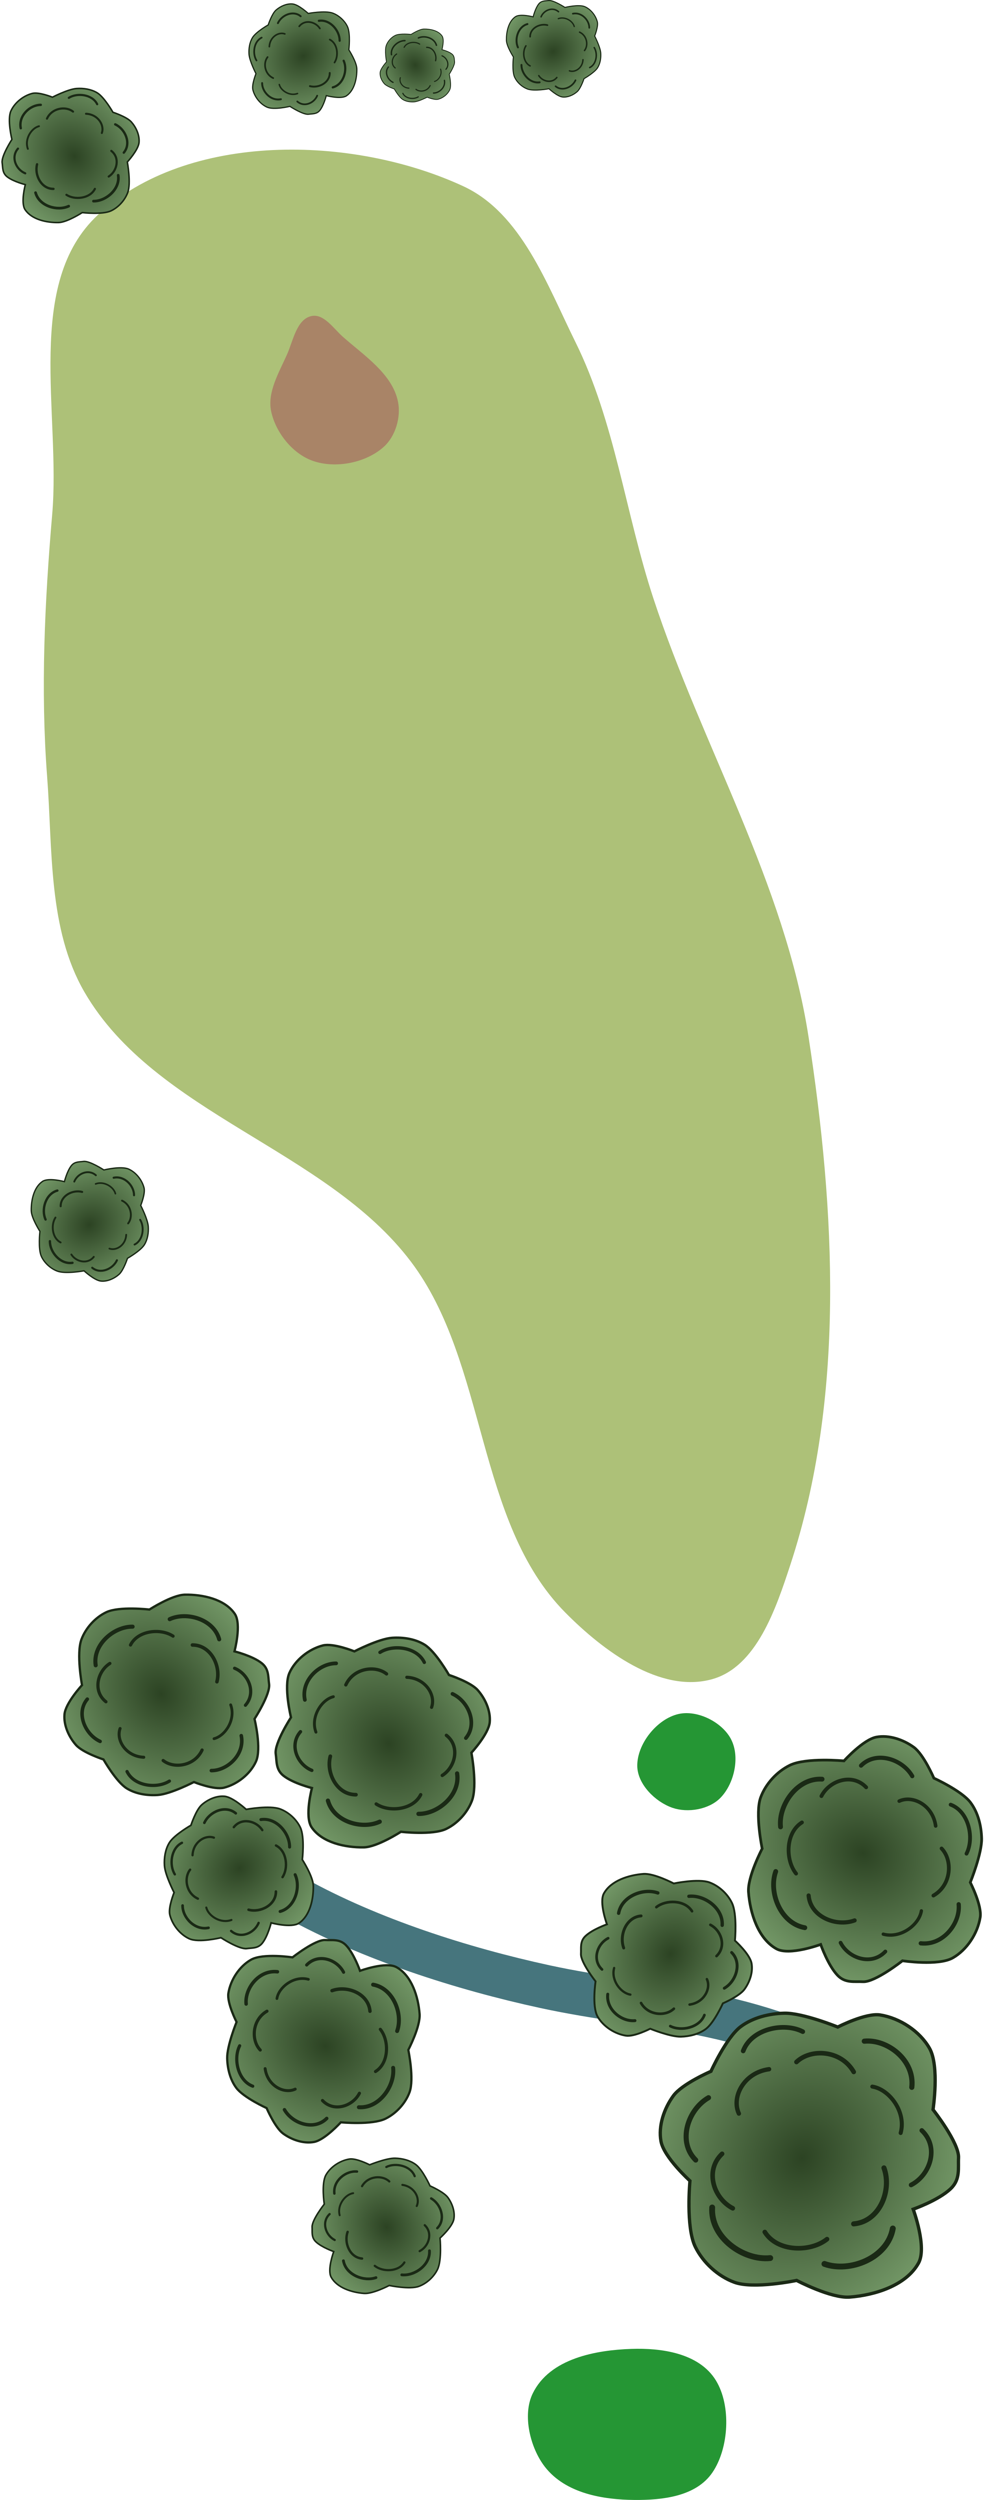 <?xml version="1.0" encoding="UTF-8" standalone="no"?>
<!-- Created with Inkscape (http://www.inkscape.org/) -->

<svg
   width="45.049mm"
   height="114.385mm"
   viewBox="17 6 45.049 114.385"
   version="1.1"
   id="svg5"
   xml:space="preserve"
   inkscape:version="1.2.1 (9c6d41e4, 2022-07-14)"
   sodipodi:docname="9.svg"
   xmlns:inkscape="http://www.inkscape.org/namespaces/inkscape"
   xmlns:sodipodi="http://sodipodi.sourceforge.net/DTD/sodipodi-0.dtd"
   xmlns:xlink="http://www.w3.org/1999/xlink"
   xmlns="http://www.w3.org/2000/svg"
   xmlns:svg="http://www.w3.org/2000/svg"><sodipodi:namedview
     id="namedview7"
     pagecolor="#ffffff"
     bordercolor="#666666"
     borderopacity="1.0"
     inkscape:showpageshadow="2"
     inkscape:pageopacity="0.0"
     inkscape:pagecheckerboard="0"
     inkscape:deskcolor="#d1d1d1"
     inkscape:document-units="mm"
     showgrid="false"
     inkscape:zoom="0.46117423"
     inkscape:cx="151.78645"
     inkscape:cy="343.68789"
     inkscape:window-width="1302"
     inkscape:window-height="567"
     inkscape:window-x="89"
     inkscape:window-y="25"
     inkscape:window-maximized="0"
     inkscape:current-layer="layer7" /><defs
     id="defs2"><linearGradient
       id="linearGradient3152"><stop
         style="stop-color:#9db17c;stop-opacity:1"
         offset="0"
         id="stop3154" /><stop
         id="stop3178"
         offset="1"
         style="stop-color:#7f9172;stop-opacity:1" /></linearGradient><linearGradient
       inkscape:collect="always"
       id="linearGradient19901"><stop
         style="stop-color:#2c4323;stop-opacity:1"
         offset="0"
         id="stop19897" /><stop
         style="stop-color:#95c087;stop-opacity:1"
         offset="1"
         id="stop19899" /></linearGradient><radialGradient
       inkscape:collect="always"
       xlink:href="#linearGradient19901"
       id="radialGradient2062"
       gradientUnits="userSpaceOnUse"
       gradientTransform="matrix(1.362,-0.781,0.917,1.6,-217.699,-99.391)"
       cx="42.292"
       cy="220.65"
       fx="42.292"
       fy="220.65"
       r="6.757" /><radialGradient
       inkscape:collect="always"
       xlink:href="#linearGradient19901"
       id="radialGradient13850"
       gradientUnits="userSpaceOnUse"
       gradientTransform="matrix(1.362,-0.781,0.917,1.6,-217.699,-99.391)"
       cx="42.292"
       cy="220.65"
       fx="42.292"
       fy="220.65"
       r="6.757" /><radialGradient
       inkscape:collect="always"
       xlink:href="#linearGradient19901"
       id="radialGradient16795"
       gradientUnits="userSpaceOnUse"
       gradientTransform="matrix(1.362,-0.781,0.917,1.6,-217.699,-99.391)"
       cx="42.292"
       cy="220.65"
       fx="42.292"
       fy="220.65"
       r="6.757" /><radialGradient
       inkscape:collect="always"
       xlink:href="#linearGradient19901"
       id="radialGradient17035"
       gradientUnits="userSpaceOnUse"
       gradientTransform="matrix(1.362,-0.781,0.917,1.6,-217.699,-99.391)"
       cx="42.292"
       cy="220.65"
       fx="42.292"
       fy="220.65"
       r="6.757" /><radialGradient
       inkscape:collect="always"
       xlink:href="#linearGradient19901"
       id="radialGradient17037"
       gradientUnits="userSpaceOnUse"
       gradientTransform="matrix(1.362,-0.781,0.917,1.6,-217.699,-99.391)"
       cx="42.292"
       cy="220.65"
       fx="42.292"
       fy="220.65"
       r="6.757" /><radialGradient
       inkscape:collect="always"
       xlink:href="#linearGradient19901"
       id="radialGradient17039"
       gradientUnits="userSpaceOnUse"
       gradientTransform="matrix(1.362,-0.781,0.917,1.6,-217.699,-99.391)"
       cx="42.292"
       cy="220.65"
       fx="42.292"
       fy="220.65"
       r="6.757" /><radialGradient
       inkscape:collect="always"
       xlink:href="#linearGradient19901"
       id="radialGradient21188"
       gradientUnits="userSpaceOnUse"
       gradientTransform="matrix(1.362,-0.781,0.917,1.6,-217.699,-99.391)"
       cx="42.292"
       cy="220.65"
       fx="42.292"
       fy="220.65"
       r="6.757" /><radialGradient
       inkscape:collect="always"
       xlink:href="#linearGradient19901"
       id="radialGradient21218"
       gradientUnits="userSpaceOnUse"
       gradientTransform="matrix(1.362,-0.781,0.917,1.6,-217.699,-99.391)"
       cx="42.292"
       cy="220.65"
       fx="42.292"
       fy="220.65"
       r="6.757" /><radialGradient
       inkscape:collect="always"
       xlink:href="#linearGradient19901"
       id="radialGradient21248"
       gradientUnits="userSpaceOnUse"
       gradientTransform="matrix(1.362,-0.781,0.917,1.6,-217.699,-99.391)"
       cx="42.292"
       cy="220.65"
       fx="42.292"
       fy="220.65"
       r="6.757" /><radialGradient
       inkscape:collect="always"
       xlink:href="#linearGradient19901"
       id="radialGradient21278"
       gradientUnits="userSpaceOnUse"
       gradientTransform="matrix(1.362,-0.781,0.917,1.6,-217.699,-99.391)"
       cx="42.292"
       cy="220.65"
       fx="42.292"
       fy="220.65"
       r="6.757" /><radialGradient
       inkscape:collect="always"
       xlink:href="#linearGradient19901"
       id="radialGradient21308"
       gradientUnits="userSpaceOnUse"
       gradientTransform="matrix(1.362,-0.781,0.917,1.6,-217.699,-99.391)"
       cx="42.292"
       cy="220.65"
       fx="42.292"
       fy="220.65"
       r="6.757" /><radialGradient
       inkscape:collect="always"
       xlink:href="#linearGradient19901"
       id="radialGradient21338"
       gradientUnits="userSpaceOnUse"
       gradientTransform="matrix(1.362,-0.781,0.917,1.6,-217.699,-99.391)"
       cx="42.292"
       cy="220.65"
       fx="42.292"
       fy="220.65"
       r="6.757" /><radialGradient
       inkscape:collect="always"
       xlink:href="#linearGradient19901"
       id="radialGradient21368"
       gradientUnits="userSpaceOnUse"
       gradientTransform="matrix(1.362,-0.781,0.917,1.6,-217.699,-99.391)"
       cx="42.292"
       cy="220.65"
       fx="42.292"
       fy="220.65"
       r="6.757" /></defs><g
     id="layer5"
     inkscape:label="Pond"
     style="display:inline"
     transform="translate(-123.269,349.354)"
     inkscape:groupmode="layer"
     sodipodi:insensitive="true"><path
       style="fill:none;stroke:#46757d;stroke-width:2;stroke-linecap:round;stroke-linejoin:miter;stroke-dasharray:none;stroke-opacity:1"
       d="m 153.779,-256.52 c 3.428,1.897 7.647,3.244 11.436,4.066 4.864,1.055 9.237,0.87 14.942,4.097"
       id="path1388"
       sodipodi:nodetypes="csc" /></g><g
     id="g9179"
     inkscape:label="Fairway"
     style="display:inline"
     transform="translate(-126.485,326.135)"
     inkscape:groupmode="layer"
     sodipodi:insensitive="true"><path
       style="fill:#adc178;fill-opacity:1;stroke:none;stroke-width:0.258px;stroke-linecap:butt;stroke-linejoin:miter;stroke-opacity:1"
       d="m 162.292,-262.414 c -3.895,-5.147 -11.694,-6.741 -14.937,-12.322 -1.678,-2.887 -1.458,-6.54 -1.713,-9.87 -0.304,-3.989 -0.109,-8.013 0.233,-11.998 0.395,-4.603 -1.291,-10.557 2.095,-13.701 4.099,-3.807 11.658,-3.66 16.733,-1.305 2.653,1.232 3.828,4.501 5.125,7.123 1.812,3.661 2.292,7.844 3.568,11.724 2.218,6.741 6.024,13.055 7.105,20.068 1.227,7.965 1.682,16.506 -0.834,24.162 -0.66,2.008 -1.546,4.663 -3.582,5.231 -2.372,0.661 -4.994,-1.304 -6.725,-3.055 -4.111,-4.159 -3.539,-11.394 -7.068,-16.057 z"
       id="path9177"
       sodipodi:nodetypes="aaaaaaaaaaaaa" /></g><g
     id="layer15"
     inkscape:label="Tees"
     style="display:inline"
     transform="translate(-101.861,212.972)"
     inkscape:groupmode="layer"
     sodipodi:insensitive="true"><path
       style="display:inline;fill:#259634;fill-opacity:1;stroke:none;stroke-width:0.187px;stroke-linecap:butt;stroke-linejoin:miter;stroke-opacity:1"
       d="m 151.642,-98.045 c -0.772,-1.269 -2.512,-1.499 -3.871,-1.453 -1.623,0.055 -3.742,0.431 -4.524,2.045 -0.482,0.994 -0.105,2.494 0.555,3.346 0.953,1.23 2.674,1.511 4.117,1.521 1.244,0.008 2.804,-0.144 3.562,-1.262 0.752,-1.11 0.861,-3.044 0.161,-4.196 z"
       id="path13177"
       sodipodi:nodetypes="aaaaaaa" /><path
       style="display:inline;fill:#259634;fill-opacity:1;stroke:none;stroke-width:0.137px;stroke-linecap:butt;stroke-linejoin:miter;stroke-opacity:1"
       d="m 152.34,-127.373 c -0.403,-0.799 -1.543,-1.373 -2.416,-1.174 -0.988,0.225 -1.903,1.37 -1.888,2.384 0.013,0.832 0.824,1.637 1.611,1.908 0.707,0.244 1.673,0.079 2.196,-0.455 0.632,-0.645 0.903,-1.856 0.496,-2.663 z"
       id="path16294"
       sodipodi:nodetypes="aaaaaa" /></g><g
     id="layer7"
     inkscape:label="Green"
     style="display:inline"
     transform="translate(-115.18,349.868)"
     inkscape:groupmode="layer"
     sodipodi:insensitive="true"><path
       style="fill:#a98467;fill-opacity:1;stroke:none;stroke-width:0.41px;stroke-linecap:butt;stroke-linejoin:miter;stroke-opacity:1"
       d="m 147.875,-328.46 c -0.429,-0.38 -0.874,-1.067 -1.434,-0.947 -0.681,0.145 -0.839,1.125 -1.122,1.761 -0.367,0.826 -0.916,1.732 -0.722,2.615 0.211,0.96 0.977,1.925 1.904,2.25 1.04,0.365 2.423,0.097 3.245,-0.638 0.539,-0.482 0.798,-1.359 0.655,-2.068 -0.257,-1.275 -1.553,-2.11 -2.526,-2.973 z"
       id="path503"
       sodipodi:nodetypes="aaaaaaaa" /></g><g
     inkscape:groupmode="layer"
     id="layer2"
     inkscape:label="tree"
     transform="translate(-27.044,27.569)"
     style="display:inline"
     sodipodi:insensitive="true"><g
       id="g2060"
       transform="matrix(0,-0.83,-0.83,0,266.663,98.281)"
       style="display:inline"><path
         style="fill:url(#radialGradient2062);fill-opacity:1;stroke:#1a2915;stroke-width:0.15;stroke-linecap:butt;stroke-linejoin:miter;stroke-miterlimit:4;stroke-dasharray:none;stroke-opacity:1"
         d="m 40.094,226.93 c 0.835,0.064 2.395,-0.755 2.395,-0.755 v 0 c 0,0 1.942,0.409 2.826,0.083 0.747,-0.276 1.417,-0.891 1.768,-1.606 0.441,-0.897 0.242,-2.988 0.242,-2.988 v 0 c 0,0 1.178,-1.062 1.313,-1.79 0.13,-0.701 -0.141,-1.488 -0.561,-2.064 -0.399,-0.547 -1.704,-1.107 -1.704,-1.107 v 0 c 0,0 -0.699,-1.54 -1.349,-2.025 -0.552,-0.412 -1.287,-0.593 -1.976,-0.609 -0.834,-0.019 -2.423,0.627 -2.423,0.627 v 0 c 0,0 -1.268,-0.653 -1.927,-0.547 -0.887,0.142 -1.789,0.73 -2.233,1.511 -0.458,0.806 -0.159,2.777 -0.159,2.777 v 0 c 0,0 -1.194,1.512 -1.156,2.184 0.026,0.46 -0.093,0.971 0.354,1.397 0.557,0.532 1.702,0.93 1.702,0.93 v 0 c 0,0 -0.639,1.726 -0.242,2.441 0.565,1.016 1.97,1.453 3.129,1.542 z"
         id="path2034"
         sodipodi:nodetypes="accaacaaaaaaacaaaccssccaaa" /><path
         style="fill:none;stroke:#1a2915;stroke-width:0.265px;stroke-linecap:round;stroke-linejoin:miter;stroke-opacity:1"
         d="m 38.129,223.822 c 0.239,1.35 1.959,2.013 3.1,1.605"
         id="path2036"
         sodipodi:nodetypes="cc" /><path
         style="fill:none;stroke:#1a2915;stroke-width:0.265px;stroke-linecap:round;stroke-linejoin:miter;stroke-opacity:1"
         d="m 46.317,222.87 c 0.087,1.369 -1.427,2.419 -2.632,2.292"
         id="path2038"
         sodipodi:nodetypes="cc" /><path
         style="fill:none;stroke:#1a2915;stroke-width:0.23px;stroke-linecap:round;stroke-linejoin:miter;stroke-opacity:1"
         d="m 47.064,220.722 c 0.842,-0.837 0.355,-2.289 -0.581,-2.825"
         id="path2040"
         sodipodi:nodetypes="cc" /><path
         style="fill:none;stroke:#1a2915;stroke-width:0.209;stroke-linecap:round;stroke-linejoin:miter;stroke-miterlimit:4;stroke-dasharray:none;stroke-opacity:1"
         d="m 36.816,219.381 c -0.806,0.762 -0.381,2.025 0.485,2.469"
         id="path2042"
         sodipodi:nodetypes="cc" /><path
         style="fill:none;stroke:#1a2915;stroke-width:0.21;stroke-linecap:round;stroke-linejoin:miter;stroke-miterlimit:4;stroke-dasharray:none;stroke-opacity:1"
         d="m 44.912,215.779 c -0.376,-1.003 -1.843,-1.314 -2.701,-0.874"
         id="path2044"
         sodipodi:nodetypes="cc" /><path
         style="fill:none;stroke:#1a2915;stroke-width:0.233;stroke-linecap:round;stroke-linejoin:miter;stroke-miterlimit:4;stroke-dasharray:none;stroke-opacity:1"
         d="m 37.269,217.428 c -0.142,-1.233 1.11,-2.194 2.153,-2.091"
         id="path2046"
         sodipodi:nodetypes="cc" /><path
         style="fill:none;stroke:#1a2915;stroke-width:0.21;stroke-linecap:round;stroke-linejoin:miter;stroke-miterlimit:4;stroke-dasharray:none;stroke-opacity:1"
         d="m 43.932,223.982 c -0.567,0.91 -2.066,0.925 -2.82,0.323"
         id="path2048"
         sodipodi:nodetypes="cc" /><path
         style="fill:none;stroke:#1a2915;stroke-width:0.23px;stroke-linecap:round;stroke-linejoin:miter;stroke-opacity:1"
         d="m 39.905,223.613 c -1.183,-0.099 -1.745,-1.523 -1.374,-2.536"
         id="path2050"
         sodipodi:nodetypes="cc" /><path
         style="fill:none;stroke:#1a2915;stroke-width:0.182px;stroke-linecap:round;stroke-linejoin:miter;stroke-opacity:1"
         d="m 37.774,219.497 c -0.264,-0.963 0.516,-1.981 1.285,-2.103"
         id="path2052"
         sodipodi:nodetypes="cc" /><path
         style="fill:none;stroke:#1a2915;stroke-width:0.209;stroke-linecap:round;stroke-linejoin:miter;stroke-miterlimit:4;stroke-dasharray:none;stroke-opacity:1"
         d="m 45.868,220.439 c 0.806,0.762 0.381,2.025 -0.485,2.469"
         id="path2054"
         sodipodi:nodetypes="cc" /><path
         style="fill:none;stroke:#1a2915;stroke-width:0.197px;stroke-linecap:round;stroke-linejoin:miter;stroke-opacity:1"
         d="m 43.738,216.606 c 1.152,0.155 1.717,1.271 1.369,2.011"
         id="path2056"
         sodipodi:nodetypes="cc" /><path
         style="fill:none;stroke:#1a2915;stroke-width:0.208px;stroke-linecap:round;stroke-linejoin:miter;stroke-opacity:1"
         d="m 39.901,216.73 c 0.576,-1.003 1.946,-1.073 2.596,-0.45"
         id="path2058"
         sodipodi:nodetypes="cc" /></g><g
       id="g13848"
       transform="matrix(0.73,-0.067,0.067,0.73,16.227,-100.016)"
       style="display:inline"><path
         style="fill:url(#radialGradient13850);fill-opacity:1;stroke:#1a2915;stroke-width:0.15;stroke-linecap:butt;stroke-linejoin:miter;stroke-miterlimit:4;stroke-dasharray:none;stroke-opacity:1"
         d="m 40.094,226.93 c 0.835,0.064 2.395,-0.755 2.395,-0.755 v 0 c 0,0 1.942,0.409 2.826,0.083 0.747,-0.276 1.417,-0.891 1.768,-1.606 0.441,-0.897 0.242,-2.988 0.242,-2.988 v 0 c 0,0 1.178,-1.062 1.313,-1.79 0.13,-0.701 -0.141,-1.488 -0.561,-2.064 -0.399,-0.547 -1.704,-1.107 -1.704,-1.107 v 0 c 0,0 -0.699,-1.54 -1.349,-2.025 -0.552,-0.412 -1.287,-0.593 -1.976,-0.609 -0.834,-0.019 -2.423,0.627 -2.423,0.627 v 0 c 0,0 -1.268,-0.653 -1.927,-0.547 -0.887,0.142 -1.789,0.73 -2.233,1.511 -0.458,0.806 -0.159,2.777 -0.159,2.777 v 0 c 0,0 -1.194,1.512 -1.156,2.184 0.026,0.46 -0.093,0.971 0.354,1.397 0.557,0.532 1.702,0.93 1.702,0.93 v 0 c 0,0 -0.639,1.726 -0.242,2.441 0.565,1.016 1.97,1.453 3.129,1.542 z"
         id="path13822"
         sodipodi:nodetypes="accaacaaaaaaacaaaccssccaaa" /><path
         style="fill:none;stroke:#1a2915;stroke-width:0.265px;stroke-linecap:round;stroke-linejoin:miter;stroke-opacity:1"
         d="m 38.129,223.822 c 0.239,1.35 1.959,2.013 3.1,1.605"
         id="path13824"
         sodipodi:nodetypes="cc" /><path
         style="fill:none;stroke:#1a2915;stroke-width:0.265px;stroke-linecap:round;stroke-linejoin:miter;stroke-opacity:1"
         d="m 46.317,222.87 c 0.087,1.369 -1.427,2.419 -2.632,2.292"
         id="path13826"
         sodipodi:nodetypes="cc" /><path
         style="fill:none;stroke:#1a2915;stroke-width:0.23px;stroke-linecap:round;stroke-linejoin:miter;stroke-opacity:1"
         d="m 47.064,220.722 c 0.842,-0.837 0.355,-2.289 -0.581,-2.825"
         id="path13828"
         sodipodi:nodetypes="cc" /><path
         style="fill:none;stroke:#1a2915;stroke-width:0.209;stroke-linecap:round;stroke-linejoin:miter;stroke-miterlimit:4;stroke-dasharray:none;stroke-opacity:1"
         d="m 36.816,219.381 c -0.806,0.762 -0.381,2.025 0.485,2.469"
         id="path13830"
         sodipodi:nodetypes="cc" /><path
         style="fill:none;stroke:#1a2915;stroke-width:0.21;stroke-linecap:round;stroke-linejoin:miter;stroke-miterlimit:4;stroke-dasharray:none;stroke-opacity:1"
         d="m 44.912,215.779 c -0.376,-1.003 -1.843,-1.314 -2.701,-0.874"
         id="path13832"
         sodipodi:nodetypes="cc" /><path
         style="fill:none;stroke:#1a2915;stroke-width:0.233;stroke-linecap:round;stroke-linejoin:miter;stroke-miterlimit:4;stroke-dasharray:none;stroke-opacity:1"
         d="m 37.269,217.428 c -0.142,-1.233 1.11,-2.194 2.153,-2.091"
         id="path13834"
         sodipodi:nodetypes="cc" /><path
         style="fill:none;stroke:#1a2915;stroke-width:0.21;stroke-linecap:round;stroke-linejoin:miter;stroke-miterlimit:4;stroke-dasharray:none;stroke-opacity:1"
         d="m 43.932,223.982 c -0.567,0.91 -2.066,0.925 -2.82,0.323"
         id="path13836"
         sodipodi:nodetypes="cc" /><path
         style="fill:none;stroke:#1a2915;stroke-width:0.23px;stroke-linecap:round;stroke-linejoin:miter;stroke-opacity:1"
         d="m 39.905,223.613 c -1.183,-0.099 -1.745,-1.523 -1.374,-2.536"
         id="path13838"
         sodipodi:nodetypes="cc" /><path
         style="fill:none;stroke:#1a2915;stroke-width:0.182px;stroke-linecap:round;stroke-linejoin:miter;stroke-opacity:1"
         d="m 37.774,219.497 c -0.264,-0.963 0.516,-1.981 1.285,-2.103"
         id="path13840"
         sodipodi:nodetypes="cc" /><path
         style="fill:none;stroke:#1a2915;stroke-width:0.209;stroke-linecap:round;stroke-linejoin:miter;stroke-miterlimit:4;stroke-dasharray:none;stroke-opacity:1"
         d="m 45.868,220.439 c 0.806,0.762 0.381,2.025 -0.485,2.469"
         id="path13842"
         sodipodi:nodetypes="cc" /><path
         style="fill:none;stroke:#1a2915;stroke-width:0.197px;stroke-linecap:round;stroke-linejoin:miter;stroke-opacity:1"
         d="m 43.738,216.606 c 1.152,0.155 1.717,1.271 1.369,2.011"
         id="path13844"
         sodipodi:nodetypes="cc" /><path
         style="fill:none;stroke:#1a2915;stroke-width:0.208px;stroke-linecap:round;stroke-linejoin:miter;stroke-opacity:1"
         d="m 39.901,216.73 c 0.576,-1.003 1.946,-1.073 2.596,-0.45"
         id="path13846"
         sodipodi:nodetypes="cc" /></g><g
       id="g16609"
       transform="matrix(-1.01,0,0,1.01,123.429,-145.664)"
       style="display:inline"><path
         style="fill:url(#radialGradient16795);fill-opacity:1;stroke:#1a2915;stroke-width:0.15;stroke-linecap:butt;stroke-linejoin:miter;stroke-miterlimit:4;stroke-dasharray:none;stroke-opacity:1"
         d="m 40.094,226.93 c 0.835,0.064 2.395,-0.755 2.395,-0.755 v 0 c 0,0 1.942,0.409 2.826,0.083 0.747,-0.276 1.417,-0.891 1.768,-1.606 0.441,-0.897 0.242,-2.988 0.242,-2.988 v 0 c 0,0 1.178,-1.062 1.313,-1.79 0.13,-0.701 -0.141,-1.488 -0.561,-2.064 -0.399,-0.547 -1.704,-1.107 -1.704,-1.107 v 0 c 0,0 -0.699,-1.54 -1.349,-2.025 -0.552,-0.412 -1.287,-0.593 -1.976,-0.609 -0.834,-0.019 -2.423,0.627 -2.423,0.627 v 0 c 0,0 -1.268,-0.653 -1.927,-0.547 -0.887,0.142 -1.789,0.73 -2.233,1.511 -0.458,0.806 -0.159,2.777 -0.159,2.777 v 0 c 0,0 -1.194,1.512 -1.156,2.184 0.026,0.46 -0.093,0.971 0.354,1.397 0.557,0.532 1.702,0.93 1.702,0.93 v 0 c 0,0 -0.639,1.726 -0.242,2.441 0.565,1.016 1.97,1.453 3.129,1.542 z"
         id="path16583"
         sodipodi:nodetypes="accaacaaaaaaacaaaccssccaaa" /><path
         style="fill:none;stroke:#1a2915;stroke-width:0.265px;stroke-linecap:round;stroke-linejoin:miter;stroke-opacity:1"
         d="m 38.129,223.822 c 0.239,1.35 1.959,2.013 3.1,1.605"
         id="path16585"
         sodipodi:nodetypes="cc" /><path
         style="fill:none;stroke:#1a2915;stroke-width:0.265px;stroke-linecap:round;stroke-linejoin:miter;stroke-opacity:1"
         d="m 46.317,222.87 c 0.087,1.369 -1.427,2.419 -2.632,2.292"
         id="path16587"
         sodipodi:nodetypes="cc" /><path
         style="fill:none;stroke:#1a2915;stroke-width:0.23px;stroke-linecap:round;stroke-linejoin:miter;stroke-opacity:1"
         d="m 47.064,220.722 c 0.842,-0.837 0.355,-2.289 -0.581,-2.825"
         id="path16589"
         sodipodi:nodetypes="cc" /><path
         style="fill:none;stroke:#1a2915;stroke-width:0.209;stroke-linecap:round;stroke-linejoin:miter;stroke-miterlimit:4;stroke-dasharray:none;stroke-opacity:1"
         d="m 36.816,219.381 c -0.806,0.762 -0.381,2.025 0.485,2.469"
         id="path16591"
         sodipodi:nodetypes="cc" /><path
         style="fill:none;stroke:#1a2915;stroke-width:0.21;stroke-linecap:round;stroke-linejoin:miter;stroke-miterlimit:4;stroke-dasharray:none;stroke-opacity:1"
         d="m 44.912,215.779 c -0.376,-1.003 -1.843,-1.314 -2.701,-0.874"
         id="path16593"
         sodipodi:nodetypes="cc" /><path
         style="fill:none;stroke:#1a2915;stroke-width:0.233;stroke-linecap:round;stroke-linejoin:miter;stroke-miterlimit:4;stroke-dasharray:none;stroke-opacity:1"
         d="m 37.269,217.428 c -0.142,-1.233 1.11,-2.194 2.153,-2.091"
         id="path16595"
         sodipodi:nodetypes="cc" /><path
         style="fill:none;stroke:#1a2915;stroke-width:0.21;stroke-linecap:round;stroke-linejoin:miter;stroke-miterlimit:4;stroke-dasharray:none;stroke-opacity:1"
         d="m 43.932,223.982 c -0.567,0.91 -2.066,0.925 -2.82,0.323"
         id="path16597"
         sodipodi:nodetypes="cc" /><path
         style="fill:none;stroke:#1a2915;stroke-width:0.23px;stroke-linecap:round;stroke-linejoin:miter;stroke-opacity:1"
         d="m 39.905,223.613 c -1.183,-0.099 -1.745,-1.523 -1.374,-2.536"
         id="path16599"
         sodipodi:nodetypes="cc" /><path
         style="fill:none;stroke:#1a2915;stroke-width:0.182px;stroke-linecap:round;stroke-linejoin:miter;stroke-opacity:1"
         d="m 37.774,219.497 c -0.264,-0.963 0.516,-1.981 1.285,-2.103"
         id="path16601"
         sodipodi:nodetypes="cc" /><path
         style="fill:none;stroke:#1a2915;stroke-width:0.209;stroke-linecap:round;stroke-linejoin:miter;stroke-miterlimit:4;stroke-dasharray:none;stroke-opacity:1"
         d="m 45.868,220.439 c 0.806,0.762 0.381,2.025 -0.485,2.469"
         id="path16603"
         sodipodi:nodetypes="cc" /><path
         style="fill:none;stroke:#1a2915;stroke-width:0.197px;stroke-linecap:round;stroke-linejoin:miter;stroke-opacity:1"
         d="m 43.738,216.606 c 1.152,0.155 1.717,1.271 1.369,2.011"
         id="path16605"
         sodipodi:nodetypes="cc" /><path
         style="fill:none;stroke:#1a2915;stroke-width:0.208px;stroke-linecap:round;stroke-linejoin:miter;stroke-opacity:1"
         d="m 39.901,216.73 c 0.576,-1.003 1.946,-1.073 2.596,-0.45"
         id="path16607"
         sodipodi:nodetypes="cc" /></g><g
       id="g16853"
       transform="matrix(0,0.685,0.685,0,-92.193,43.121)"
       style="display:inline"><path
         style="fill:url(#radialGradient17039);fill-opacity:1;stroke:#1a2915;stroke-width:0.15;stroke-linecap:butt;stroke-linejoin:miter;stroke-miterlimit:4;stroke-dasharray:none;stroke-opacity:1"
         d="m 40.094,226.93 c 0.835,0.064 2.395,-0.755 2.395,-0.755 v 0 c 0,0 1.942,0.409 2.826,0.083 0.747,-0.276 1.417,-0.891 1.768,-1.606 0.441,-0.897 0.242,-2.988 0.242,-2.988 v 0 c 0,0 1.178,-1.062 1.313,-1.79 0.13,-0.701 -0.141,-1.488 -0.561,-2.064 -0.399,-0.547 -1.704,-1.107 -1.704,-1.107 v 0 c 0,0 -0.699,-1.54 -1.349,-2.025 -0.552,-0.412 -1.287,-0.593 -1.976,-0.609 -0.834,-0.019 -2.423,0.627 -2.423,0.627 v 0 c 0,0 -1.268,-0.653 -1.927,-0.547 -0.887,0.142 -1.789,0.73 -2.233,1.511 -0.458,0.806 -0.159,2.777 -0.159,2.777 v 0 c 0,0 -1.194,1.512 -1.156,2.184 0.026,0.46 -0.093,0.971 0.354,1.397 0.557,0.532 1.702,0.93 1.702,0.93 v 0 c 0,0 -0.639,1.726 -0.242,2.441 0.565,1.016 1.97,1.453 3.129,1.542 z"
         id="path16827"
         sodipodi:nodetypes="accaacaaaaaaacaaaccssccaaa" /><path
         style="fill:none;stroke:#1a2915;stroke-width:0.265px;stroke-linecap:round;stroke-linejoin:miter;stroke-opacity:1"
         d="m 38.129,223.822 c 0.239,1.35 1.959,2.013 3.1,1.605"
         id="path16829"
         sodipodi:nodetypes="cc" /><path
         style="fill:none;stroke:#1a2915;stroke-width:0.265px;stroke-linecap:round;stroke-linejoin:miter;stroke-opacity:1"
         d="m 46.317,222.87 c 0.087,1.369 -1.427,2.419 -2.632,2.292"
         id="path16831"
         sodipodi:nodetypes="cc" /><path
         style="fill:none;stroke:#1a2915;stroke-width:0.23px;stroke-linecap:round;stroke-linejoin:miter;stroke-opacity:1"
         d="m 47.064,220.722 c 0.842,-0.837 0.355,-2.289 -0.581,-2.825"
         id="path16833"
         sodipodi:nodetypes="cc" /><path
         style="fill:none;stroke:#1a2915;stroke-width:0.209;stroke-linecap:round;stroke-linejoin:miter;stroke-miterlimit:4;stroke-dasharray:none;stroke-opacity:1"
         d="m 36.816,219.381 c -0.806,0.762 -0.381,2.025 0.485,2.469"
         id="path16835"
         sodipodi:nodetypes="cc" /><path
         style="fill:none;stroke:#1a2915;stroke-width:0.21;stroke-linecap:round;stroke-linejoin:miter;stroke-miterlimit:4;stroke-dasharray:none;stroke-opacity:1"
         d="m 44.912,215.779 c -0.376,-1.003 -1.843,-1.314 -2.701,-0.874"
         id="path16837"
         sodipodi:nodetypes="cc" /><path
         style="fill:none;stroke:#1a2915;stroke-width:0.233;stroke-linecap:round;stroke-linejoin:miter;stroke-miterlimit:4;stroke-dasharray:none;stroke-opacity:1"
         d="m 37.269,217.428 c -0.142,-1.233 1.11,-2.194 2.153,-2.091"
         id="path16839"
         sodipodi:nodetypes="cc" /><path
         style="fill:none;stroke:#1a2915;stroke-width:0.21;stroke-linecap:round;stroke-linejoin:miter;stroke-miterlimit:4;stroke-dasharray:none;stroke-opacity:1"
         d="m 43.932,223.982 c -0.567,0.91 -2.066,0.925 -2.82,0.323"
         id="path16841"
         sodipodi:nodetypes="cc" /><path
         style="fill:none;stroke:#1a2915;stroke-width:0.23px;stroke-linecap:round;stroke-linejoin:miter;stroke-opacity:1"
         d="m 39.905,223.613 c -1.183,-0.099 -1.745,-1.523 -1.374,-2.536"
         id="path16843"
         sodipodi:nodetypes="cc" /><path
         style="fill:none;stroke:#1a2915;stroke-width:0.182px;stroke-linecap:round;stroke-linejoin:miter;stroke-opacity:1"
         d="m 37.774,219.497 c -0.264,-0.963 0.516,-1.981 1.285,-2.103"
         id="path16845"
         sodipodi:nodetypes="cc" /><path
         style="fill:none;stroke:#1a2915;stroke-width:0.209;stroke-linecap:round;stroke-linejoin:miter;stroke-miterlimit:4;stroke-dasharray:none;stroke-opacity:1"
         d="m 45.868,220.439 c 0.806,0.762 0.381,2.025 -0.485,2.469"
         id="path16847"
         sodipodi:nodetypes="cc" /><path
         style="fill:none;stroke:#1a2915;stroke-width:0.197px;stroke-linecap:round;stroke-linejoin:miter;stroke-opacity:1"
         d="m 43.738,216.606 c 1.152,0.155 1.717,1.271 1.369,2.011"
         id="path16849"
         sodipodi:nodetypes="cc" /><path
         style="fill:none;stroke:#1a2915;stroke-width:0.208px;stroke-linecap:round;stroke-linejoin:miter;stroke-opacity:1"
         d="m 39.901,216.73 c 0.576,-1.003 1.946,-1.073 2.596,-0.45"
         id="path16851"
         sodipodi:nodetypes="cc" /></g><g
       id="g16881"
       transform="matrix(0.481,0,0,0.481,41.426,-25.786)"
       style="display:inline"><path
         style="fill:url(#radialGradient17037);fill-opacity:1;stroke:#1a2915;stroke-width:0.15;stroke-linecap:butt;stroke-linejoin:miter;stroke-miterlimit:4;stroke-dasharray:none;stroke-opacity:1"
         d="m 40.094,226.93 c 0.835,0.064 2.395,-0.755 2.395,-0.755 v 0 c 0,0 1.942,0.409 2.826,0.083 0.747,-0.276 1.417,-0.891 1.768,-1.606 0.441,-0.897 0.242,-2.988 0.242,-2.988 v 0 c 0,0 1.178,-1.062 1.313,-1.79 0.13,-0.701 -0.141,-1.488 -0.561,-2.064 -0.399,-0.547 -1.704,-1.107 -1.704,-1.107 v 0 c 0,0 -0.699,-1.54 -1.349,-2.025 -0.552,-0.412 -1.287,-0.593 -1.976,-0.609 -0.834,-0.019 -2.423,0.627 -2.423,0.627 v 0 c 0,0 -1.268,-0.653 -1.927,-0.547 -0.887,0.142 -1.789,0.73 -2.233,1.511 -0.458,0.806 -0.159,2.777 -0.159,2.777 v 0 c 0,0 -1.194,1.512 -1.156,2.184 0.026,0.46 -0.093,0.971 0.354,1.397 0.557,0.532 1.702,0.93 1.702,0.93 v 0 c 0,0 -0.639,1.726 -0.242,2.441 0.565,1.016 1.97,1.453 3.129,1.542 z"
         id="path16855"
         sodipodi:nodetypes="accaacaaaaaaacaaaccssccaaa" /><path
         style="fill:none;stroke:#1a2915;stroke-width:0.265px;stroke-linecap:round;stroke-linejoin:miter;stroke-opacity:1"
         d="m 38.129,223.822 c 0.239,1.35 1.959,2.013 3.1,1.605"
         id="path16857"
         sodipodi:nodetypes="cc" /><path
         style="fill:none;stroke:#1a2915;stroke-width:0.265px;stroke-linecap:round;stroke-linejoin:miter;stroke-opacity:1"
         d="m 46.317,222.87 c 0.087,1.369 -1.427,2.419 -2.632,2.292"
         id="path16859"
         sodipodi:nodetypes="cc" /><path
         style="fill:none;stroke:#1a2915;stroke-width:0.23px;stroke-linecap:round;stroke-linejoin:miter;stroke-opacity:1"
         d="m 47.064,220.722 c 0.842,-0.837 0.355,-2.289 -0.581,-2.825"
         id="path16861"
         sodipodi:nodetypes="cc" /><path
         style="fill:none;stroke:#1a2915;stroke-width:0.209;stroke-linecap:round;stroke-linejoin:miter;stroke-miterlimit:4;stroke-dasharray:none;stroke-opacity:1"
         d="m 36.816,219.381 c -0.806,0.762 -0.381,2.025 0.485,2.469"
         id="path16863"
         sodipodi:nodetypes="cc" /><path
         style="fill:none;stroke:#1a2915;stroke-width:0.21;stroke-linecap:round;stroke-linejoin:miter;stroke-miterlimit:4;stroke-dasharray:none;stroke-opacity:1"
         d="m 44.912,215.779 c -0.376,-1.003 -1.843,-1.314 -2.701,-0.874"
         id="path16865"
         sodipodi:nodetypes="cc" /><path
         style="fill:none;stroke:#1a2915;stroke-width:0.233;stroke-linecap:round;stroke-linejoin:miter;stroke-miterlimit:4;stroke-dasharray:none;stroke-opacity:1"
         d="m 37.269,217.428 c -0.142,-1.233 1.11,-2.194 2.153,-2.091"
         id="path16867"
         sodipodi:nodetypes="cc" /><path
         style="fill:none;stroke:#1a2915;stroke-width:0.21;stroke-linecap:round;stroke-linejoin:miter;stroke-miterlimit:4;stroke-dasharray:none;stroke-opacity:1"
         d="m 43.932,223.982 c -0.567,0.91 -2.066,0.925 -2.82,0.323"
         id="path16869"
         sodipodi:nodetypes="cc" /><path
         style="fill:none;stroke:#1a2915;stroke-width:0.23px;stroke-linecap:round;stroke-linejoin:miter;stroke-opacity:1"
         d="m 39.905,223.613 c -1.183,-0.099 -1.745,-1.523 -1.374,-2.536"
         id="path16871"
         sodipodi:nodetypes="cc" /><path
         style="fill:none;stroke:#1a2915;stroke-width:0.182px;stroke-linecap:round;stroke-linejoin:miter;stroke-opacity:1"
         d="m 37.774,219.497 c -0.264,-0.963 0.516,-1.981 1.285,-2.103"
         id="path16873"
         sodipodi:nodetypes="cc" /><path
         style="fill:none;stroke:#1a2915;stroke-width:0.209;stroke-linecap:round;stroke-linejoin:miter;stroke-miterlimit:4;stroke-dasharray:none;stroke-opacity:1"
         d="m 45.868,220.439 c 0.806,0.762 0.381,2.025 -0.485,2.469"
         id="path16875"
         sodipodi:nodetypes="cc" /><path
         style="fill:none;stroke:#1a2915;stroke-width:0.197px;stroke-linecap:round;stroke-linejoin:miter;stroke-opacity:1"
         d="m 43.738,216.606 c 1.152,0.155 1.717,1.271 1.369,2.011"
         id="path16877"
         sodipodi:nodetypes="cc" /><path
         style="fill:none;stroke:#1a2915;stroke-width:0.208px;stroke-linecap:round;stroke-linejoin:miter;stroke-opacity:1"
         d="m 39.901,216.73 c 0.576,-1.003 1.946,-1.073 2.596,-0.45"
         id="path16879"
         sodipodi:nodetypes="cc" /></g><g
       id="g16909"
       transform="matrix(0.579,0,0,-0.579,50.289,195.566)"
       style="display:inline"><path
         style="fill:url(#radialGradient17035);fill-opacity:1;stroke:#1a2915;stroke-width:0.15;stroke-linecap:butt;stroke-linejoin:miter;stroke-miterlimit:4;stroke-dasharray:none;stroke-opacity:1"
         d="m 40.094,226.93 c 0.835,0.064 2.395,-0.755 2.395,-0.755 v 0 c 0,0 1.942,0.409 2.826,0.083 0.747,-0.276 1.417,-0.891 1.768,-1.606 0.441,-0.897 0.242,-2.988 0.242,-2.988 v 0 c 0,0 1.178,-1.062 1.313,-1.79 0.13,-0.701 -0.141,-1.488 -0.561,-2.064 -0.399,-0.547 -1.704,-1.107 -1.704,-1.107 v 0 c 0,0 -0.699,-1.54 -1.349,-2.025 -0.552,-0.412 -1.287,-0.593 -1.976,-0.609 -0.834,-0.019 -2.423,0.627 -2.423,0.627 v 0 c 0,0 -1.268,-0.653 -1.927,-0.547 -0.887,0.142 -1.789,0.73 -2.233,1.511 -0.458,0.806 -0.159,2.777 -0.159,2.777 v 0 c 0,0 -1.194,1.512 -1.156,2.184 0.026,0.46 -0.093,0.971 0.354,1.397 0.557,0.532 1.702,0.93 1.702,0.93 v 0 c 0,0 -0.639,1.726 -0.242,2.441 0.565,1.016 1.97,1.453 3.129,1.542 z"
         id="path16883"
         sodipodi:nodetypes="accaacaaaaaaacaaaccssccaaa" /><path
         style="fill:none;stroke:#1a2915;stroke-width:0.265px;stroke-linecap:round;stroke-linejoin:miter;stroke-opacity:1"
         d="m 38.129,223.822 c 0.239,1.35 1.959,2.013 3.1,1.605"
         id="path16885"
         sodipodi:nodetypes="cc" /><path
         style="fill:none;stroke:#1a2915;stroke-width:0.265px;stroke-linecap:round;stroke-linejoin:miter;stroke-opacity:1"
         d="m 46.317,222.87 c 0.087,1.369 -1.427,2.419 -2.632,2.292"
         id="path16887"
         sodipodi:nodetypes="cc" /><path
         style="fill:none;stroke:#1a2915;stroke-width:0.23px;stroke-linecap:round;stroke-linejoin:miter;stroke-opacity:1"
         d="m 47.064,220.722 c 0.842,-0.837 0.355,-2.289 -0.581,-2.825"
         id="path16889"
         sodipodi:nodetypes="cc" /><path
         style="fill:none;stroke:#1a2915;stroke-width:0.209;stroke-linecap:round;stroke-linejoin:miter;stroke-miterlimit:4;stroke-dasharray:none;stroke-opacity:1"
         d="m 36.816,219.381 c -0.806,0.762 -0.381,2.025 0.485,2.469"
         id="path16891"
         sodipodi:nodetypes="cc" /><path
         style="fill:none;stroke:#1a2915;stroke-width:0.21;stroke-linecap:round;stroke-linejoin:miter;stroke-miterlimit:4;stroke-dasharray:none;stroke-opacity:1"
         d="m 44.912,215.779 c -0.376,-1.003 -1.843,-1.314 -2.701,-0.874"
         id="path16893"
         sodipodi:nodetypes="cc" /><path
         style="fill:none;stroke:#1a2915;stroke-width:0.233;stroke-linecap:round;stroke-linejoin:miter;stroke-miterlimit:4;stroke-dasharray:none;stroke-opacity:1"
         d="m 37.269,217.428 c -0.142,-1.233 1.11,-2.194 2.153,-2.091"
         id="path16895"
         sodipodi:nodetypes="cc" /><path
         style="fill:none;stroke:#1a2915;stroke-width:0.21;stroke-linecap:round;stroke-linejoin:miter;stroke-miterlimit:4;stroke-dasharray:none;stroke-opacity:1"
         d="m 43.932,223.982 c -0.567,0.91 -2.066,0.925 -2.82,0.323"
         id="path16897"
         sodipodi:nodetypes="cc" /><path
         style="fill:none;stroke:#1a2915;stroke-width:0.23px;stroke-linecap:round;stroke-linejoin:miter;stroke-opacity:1"
         d="m 39.905,223.613 c -1.183,-0.099 -1.745,-1.523 -1.374,-2.536"
         id="path16899"
         sodipodi:nodetypes="cc" /><path
         style="fill:none;stroke:#1a2915;stroke-width:0.182px;stroke-linecap:round;stroke-linejoin:miter;stroke-opacity:1"
         d="m 37.774,219.497 c -0.264,-0.963 0.516,-1.981 1.285,-2.103"
         id="path16901"
         sodipodi:nodetypes="cc" /><path
         style="fill:none;stroke:#1a2915;stroke-width:0.209;stroke-linecap:round;stroke-linejoin:miter;stroke-miterlimit:4;stroke-dasharray:none;stroke-opacity:1"
         d="m 45.868,220.439 c 0.806,0.762 0.381,2.025 -0.485,2.469"
         id="path16903"
         sodipodi:nodetypes="cc" /><path
         style="fill:none;stroke:#1a2915;stroke-width:0.197px;stroke-linecap:round;stroke-linejoin:miter;stroke-opacity:1"
         d="m 43.738,216.606 c 1.152,0.155 1.717,1.271 1.369,2.011"
         id="path16905"
         sodipodi:nodetypes="cc" /><path
         style="fill:none;stroke:#1a2915;stroke-width:0.208px;stroke-linecap:round;stroke-linejoin:miter;stroke-opacity:1"
         d="m 39.901,216.73 c 0.576,-1.003 1.946,-1.073 2.596,-0.45"
         id="path16907"
         sodipodi:nodetypes="cc" /></g><g
       id="g21186"
       transform="matrix(-0.047,-0.519,0.519,-0.047,-57.504,96.2)"
       style="display:inline"><path
         style="fill:url(#radialGradient21188);fill-opacity:1;stroke:#1a2915;stroke-width:0.15;stroke-linecap:butt;stroke-linejoin:miter;stroke-miterlimit:4;stroke-dasharray:none;stroke-opacity:1"
         d="m 40.094,226.93 c 0.835,0.064 2.395,-0.755 2.395,-0.755 v 0 c 0,0 1.942,0.409 2.826,0.083 0.747,-0.276 1.417,-0.891 1.768,-1.606 0.441,-0.897 0.242,-2.988 0.242,-2.988 v 0 c 0,0 1.178,-1.062 1.313,-1.79 0.13,-0.701 -0.141,-1.488 -0.561,-2.064 -0.399,-0.547 -1.704,-1.107 -1.704,-1.107 v 0 c 0,0 -0.699,-1.54 -1.349,-2.025 -0.552,-0.412 -1.287,-0.593 -1.976,-0.609 -0.834,-0.019 -2.423,0.627 -2.423,0.627 v 0 c 0,0 -1.268,-0.653 -1.927,-0.547 -0.887,0.142 -1.789,0.73 -2.233,1.511 -0.458,0.806 -0.159,2.777 -0.159,2.777 v 0 c 0,0 -1.194,1.512 -1.156,2.184 0.026,0.46 -0.093,0.971 0.354,1.397 0.557,0.532 1.702,0.93 1.702,0.93 v 0 c 0,0 -0.639,1.726 -0.242,2.441 0.565,1.016 1.97,1.453 3.129,1.542 z"
         id="path21160"
         sodipodi:nodetypes="accaacaaaaaaacaaaccssccaaa" /><path
         style="fill:none;stroke:#1a2915;stroke-width:0.265px;stroke-linecap:round;stroke-linejoin:miter;stroke-opacity:1"
         d="m 38.129,223.822 c 0.239,1.35 1.959,2.013 3.1,1.605"
         id="path21162"
         sodipodi:nodetypes="cc" /><path
         style="fill:none;stroke:#1a2915;stroke-width:0.265px;stroke-linecap:round;stroke-linejoin:miter;stroke-opacity:1"
         d="m 46.317,222.87 c 0.087,1.369 -1.427,2.419 -2.632,2.292"
         id="path21164"
         sodipodi:nodetypes="cc" /><path
         style="fill:none;stroke:#1a2915;stroke-width:0.23px;stroke-linecap:round;stroke-linejoin:miter;stroke-opacity:1"
         d="m 47.064,220.722 c 0.842,-0.837 0.355,-2.289 -0.581,-2.825"
         id="path21166"
         sodipodi:nodetypes="cc" /><path
         style="fill:none;stroke:#1a2915;stroke-width:0.209;stroke-linecap:round;stroke-linejoin:miter;stroke-miterlimit:4;stroke-dasharray:none;stroke-opacity:1"
         d="m 36.816,219.381 c -0.806,0.762 -0.381,2.025 0.485,2.469"
         id="path21168"
         sodipodi:nodetypes="cc" /><path
         style="fill:none;stroke:#1a2915;stroke-width:0.21;stroke-linecap:round;stroke-linejoin:miter;stroke-miterlimit:4;stroke-dasharray:none;stroke-opacity:1"
         d="m 44.912,215.779 c -0.376,-1.003 -1.843,-1.314 -2.701,-0.874"
         id="path21170"
         sodipodi:nodetypes="cc" /><path
         style="fill:none;stroke:#1a2915;stroke-width:0.233;stroke-linecap:round;stroke-linejoin:miter;stroke-miterlimit:4;stroke-dasharray:none;stroke-opacity:1"
         d="m 37.269,217.428 c -0.142,-1.233 1.11,-2.194 2.153,-2.091"
         id="path21172"
         sodipodi:nodetypes="cc" /><path
         style="fill:none;stroke:#1a2915;stroke-width:0.21;stroke-linecap:round;stroke-linejoin:miter;stroke-miterlimit:4;stroke-dasharray:none;stroke-opacity:1"
         d="m 43.932,223.982 c -0.567,0.91 -2.066,0.925 -2.82,0.323"
         id="path21174"
         sodipodi:nodetypes="cc" /><path
         style="fill:none;stroke:#1a2915;stroke-width:0.23px;stroke-linecap:round;stroke-linejoin:miter;stroke-opacity:1"
         d="m 39.905,223.613 c -1.183,-0.099 -1.745,-1.523 -1.374,-2.536"
         id="path21176"
         sodipodi:nodetypes="cc" /><path
         style="fill:none;stroke:#1a2915;stroke-width:0.182px;stroke-linecap:round;stroke-linejoin:miter;stroke-opacity:1"
         d="m 37.774,219.497 c -0.264,-0.963 0.516,-1.981 1.285,-2.103"
         id="path21178"
         sodipodi:nodetypes="cc" /><path
         style="fill:none;stroke:#1a2915;stroke-width:0.209;stroke-linecap:round;stroke-linejoin:miter;stroke-miterlimit:4;stroke-dasharray:none;stroke-opacity:1"
         d="m 45.868,220.439 c 0.806,0.762 0.381,2.025 -0.485,2.469"
         id="path21180"
         sodipodi:nodetypes="cc" /><path
         style="fill:none;stroke:#1a2915;stroke-width:0.197px;stroke-linecap:round;stroke-linejoin:miter;stroke-opacity:1"
         d="m 43.738,216.606 c 1.152,0.155 1.717,1.271 1.369,2.011"
         id="path21182"
         sodipodi:nodetypes="cc" /><path
         style="fill:none;stroke:#1a2915;stroke-width:0.208px;stroke-linecap:round;stroke-linejoin:miter;stroke-opacity:1"
         d="m 39.901,216.73 c 0.576,-1.003 1.946,-1.073 2.596,-0.45"
         id="path21184"
         sodipodi:nodetypes="cc" /></g><g
       id="g21216"
       transform="matrix(-0.698,0.064,-0.064,-0.698,95.018,207.227)"
       style="display:inline"><path
         style="fill:url(#radialGradient21218);fill-opacity:1;stroke:#1a2915;stroke-width:0.15;stroke-linecap:butt;stroke-linejoin:miter;stroke-miterlimit:4;stroke-dasharray:none;stroke-opacity:1"
         d="m 40.094,226.93 c 0.835,0.064 2.395,-0.755 2.395,-0.755 v 0 c 0,0 1.942,0.409 2.826,0.083 0.747,-0.276 1.417,-0.891 1.768,-1.606 0.441,-0.897 0.242,-2.988 0.242,-2.988 v 0 c 0,0 1.178,-1.062 1.313,-1.79 0.13,-0.701 -0.141,-1.488 -0.561,-2.064 -0.399,-0.547 -1.704,-1.107 -1.704,-1.107 v 0 c 0,0 -0.699,-1.54 -1.349,-2.025 -0.552,-0.412 -1.287,-0.593 -1.976,-0.609 -0.834,-0.019 -2.423,0.627 -2.423,0.627 v 0 c 0,0 -1.268,-0.653 -1.927,-0.547 -0.887,0.142 -1.789,0.73 -2.233,1.511 -0.458,0.806 -0.159,2.777 -0.159,2.777 v 0 c 0,0 -1.194,1.512 -1.156,2.184 0.026,0.46 -0.093,0.971 0.354,1.397 0.557,0.532 1.702,0.93 1.702,0.93 v 0 c 0,0 -0.639,1.726 -0.242,2.441 0.565,1.016 1.97,1.453 3.129,1.542 z"
         id="path21190"
         sodipodi:nodetypes="accaacaaaaaaacaaaccssccaaa" /><path
         style="fill:none;stroke:#1a2915;stroke-width:0.265px;stroke-linecap:round;stroke-linejoin:miter;stroke-opacity:1"
         d="m 38.129,223.822 c 0.239,1.35 1.959,2.013 3.1,1.605"
         id="path21192"
         sodipodi:nodetypes="cc" /><path
         style="fill:none;stroke:#1a2915;stroke-width:0.265px;stroke-linecap:round;stroke-linejoin:miter;stroke-opacity:1"
         d="m 46.317,222.87 c 0.087,1.369 -1.427,2.419 -2.632,2.292"
         id="path21194"
         sodipodi:nodetypes="cc" /><path
         style="fill:none;stroke:#1a2915;stroke-width:0.23px;stroke-linecap:round;stroke-linejoin:miter;stroke-opacity:1"
         d="m 47.064,220.722 c 0.842,-0.837 0.355,-2.289 -0.581,-2.825"
         id="path21196"
         sodipodi:nodetypes="cc" /><path
         style="fill:none;stroke:#1a2915;stroke-width:0.209;stroke-linecap:round;stroke-linejoin:miter;stroke-miterlimit:4;stroke-dasharray:none;stroke-opacity:1"
         d="m 36.816,219.381 c -0.806,0.762 -0.381,2.025 0.485,2.469"
         id="path21198"
         sodipodi:nodetypes="cc" /><path
         style="fill:none;stroke:#1a2915;stroke-width:0.21;stroke-linecap:round;stroke-linejoin:miter;stroke-miterlimit:4;stroke-dasharray:none;stroke-opacity:1"
         d="m 44.912,215.779 c -0.376,-1.003 -1.843,-1.314 -2.701,-0.874"
         id="path21200"
         sodipodi:nodetypes="cc" /><path
         style="fill:none;stroke:#1a2915;stroke-width:0.233;stroke-linecap:round;stroke-linejoin:miter;stroke-miterlimit:4;stroke-dasharray:none;stroke-opacity:1"
         d="m 37.269,217.428 c -0.142,-1.233 1.11,-2.194 2.153,-2.091"
         id="path21202"
         sodipodi:nodetypes="cc" /><path
         style="fill:none;stroke:#1a2915;stroke-width:0.21;stroke-linecap:round;stroke-linejoin:miter;stroke-miterlimit:4;stroke-dasharray:none;stroke-opacity:1"
         d="m 43.932,223.982 c -0.567,0.91 -2.066,0.925 -2.82,0.323"
         id="path21204"
         sodipodi:nodetypes="cc" /><path
         style="fill:none;stroke:#1a2915;stroke-width:0.23px;stroke-linecap:round;stroke-linejoin:miter;stroke-opacity:1"
         d="m 39.905,223.613 c -1.183,-0.099 -1.745,-1.523 -1.374,-2.536"
         id="path21206"
         sodipodi:nodetypes="cc" /><path
         style="fill:none;stroke:#1a2915;stroke-width:0.182px;stroke-linecap:round;stroke-linejoin:miter;stroke-opacity:1"
         d="m 37.774,219.497 c -0.264,-0.963 0.516,-1.981 1.285,-2.103"
         id="path21208"
         sodipodi:nodetypes="cc" /><path
         style="fill:none;stroke:#1a2915;stroke-width:0.209;stroke-linecap:round;stroke-linejoin:miter;stroke-miterlimit:4;stroke-dasharray:none;stroke-opacity:1"
         d="m 45.868,220.439 c 0.806,0.762 0.381,2.025 -0.485,2.469"
         id="path21210"
         sodipodi:nodetypes="cc" /><path
         style="fill:none;stroke:#1a2915;stroke-width:0.197px;stroke-linecap:round;stroke-linejoin:miter;stroke-opacity:1"
         d="m 43.738,216.606 c 1.152,0.155 1.717,1.271 1.369,2.011"
         id="path21212"
         sodipodi:nodetypes="cc" /><path
         style="fill:none;stroke:#1a2915;stroke-width:0.208px;stroke-linecap:round;stroke-linejoin:miter;stroke-opacity:1"
         d="m 39.901,216.73 c 0.576,-1.003 1.946,-1.073 2.596,-0.45"
         id="path21214"
         sodipodi:nodetypes="cc" /></g><g
       id="g21246"
       transform="matrix(0.037,0.408,-0.408,0.037,136.579,9.068)"
       style="display:inline"><path
         style="fill:url(#radialGradient21248);fill-opacity:1;stroke:#1a2915;stroke-width:0.15;stroke-linecap:butt;stroke-linejoin:miter;stroke-miterlimit:4;stroke-dasharray:none;stroke-opacity:1"
         d="m 40.094,226.93 c 0.835,0.064 2.395,-0.755 2.395,-0.755 v 0 c 0,0 1.942,0.409 2.826,0.083 0.747,-0.276 1.417,-0.891 1.768,-1.606 0.441,-0.897 0.242,-2.988 0.242,-2.988 v 0 c 0,0 1.178,-1.062 1.313,-1.79 0.13,-0.701 -0.141,-1.488 -0.561,-2.064 -0.399,-0.547 -1.704,-1.107 -1.704,-1.107 v 0 c 0,0 -0.699,-1.54 -1.349,-2.025 -0.552,-0.412 -1.287,-0.593 -1.976,-0.609 -0.834,-0.019 -2.423,0.627 -2.423,0.627 v 0 c 0,0 -1.268,-0.653 -1.927,-0.547 -0.887,0.142 -1.789,0.73 -2.233,1.511 -0.458,0.806 -0.159,2.777 -0.159,2.777 v 0 c 0,0 -1.194,1.512 -1.156,2.184 0.026,0.46 -0.093,0.971 0.354,1.397 0.557,0.532 1.702,0.93 1.702,0.93 v 0 c 0,0 -0.639,1.726 -0.242,2.441 0.565,1.016 1.97,1.453 3.129,1.542 z"
         id="path21220"
         sodipodi:nodetypes="accaacaaaaaaacaaaccssccaaa" /><path
         style="fill:none;stroke:#1a2915;stroke-width:0.265px;stroke-linecap:round;stroke-linejoin:miter;stroke-opacity:1"
         d="m 38.129,223.822 c 0.239,1.35 1.959,2.013 3.1,1.605"
         id="path21222"
         sodipodi:nodetypes="cc" /><path
         style="fill:none;stroke:#1a2915;stroke-width:0.265px;stroke-linecap:round;stroke-linejoin:miter;stroke-opacity:1"
         d="m 46.317,222.87 c 0.087,1.369 -1.427,2.419 -2.632,2.292"
         id="path21224"
         sodipodi:nodetypes="cc" /><path
         style="fill:none;stroke:#1a2915;stroke-width:0.23px;stroke-linecap:round;stroke-linejoin:miter;stroke-opacity:1"
         d="m 47.064,220.722 c 0.842,-0.837 0.355,-2.289 -0.581,-2.825"
         id="path21226"
         sodipodi:nodetypes="cc" /><path
         style="fill:none;stroke:#1a2915;stroke-width:0.209;stroke-linecap:round;stroke-linejoin:miter;stroke-miterlimit:4;stroke-dasharray:none;stroke-opacity:1"
         d="m 36.816,219.381 c -0.806,0.762 -0.381,2.025 0.485,2.469"
         id="path21228"
         sodipodi:nodetypes="cc" /><path
         style="fill:none;stroke:#1a2915;stroke-width:0.21;stroke-linecap:round;stroke-linejoin:miter;stroke-miterlimit:4;stroke-dasharray:none;stroke-opacity:1"
         d="m 44.912,215.779 c -0.376,-1.003 -1.843,-1.314 -2.701,-0.874"
         id="path21230"
         sodipodi:nodetypes="cc" /><path
         style="fill:none;stroke:#1a2915;stroke-width:0.233;stroke-linecap:round;stroke-linejoin:miter;stroke-miterlimit:4;stroke-dasharray:none;stroke-opacity:1"
         d="m 37.269,217.428 c -0.142,-1.233 1.11,-2.194 2.153,-2.091"
         id="path21232"
         sodipodi:nodetypes="cc" /><path
         style="fill:none;stroke:#1a2915;stroke-width:0.21;stroke-linecap:round;stroke-linejoin:miter;stroke-miterlimit:4;stroke-dasharray:none;stroke-opacity:1"
         d="m 43.932,223.982 c -0.567,0.91 -2.066,0.925 -2.82,0.323"
         id="path21234"
         sodipodi:nodetypes="cc" /><path
         style="fill:none;stroke:#1a2915;stroke-width:0.23px;stroke-linecap:round;stroke-linejoin:miter;stroke-opacity:1"
         d="m 39.905,223.613 c -1.183,-0.099 -1.745,-1.523 -1.374,-2.536"
         id="path21236"
         sodipodi:nodetypes="cc" /><path
         style="fill:none;stroke:#1a2915;stroke-width:0.182px;stroke-linecap:round;stroke-linejoin:miter;stroke-opacity:1"
         d="m 37.774,219.497 c -0.264,-0.963 0.516,-1.981 1.285,-2.103"
         id="path21238"
         sodipodi:nodetypes="cc" /><path
         style="fill:none;stroke:#1a2915;stroke-width:0.209;stroke-linecap:round;stroke-linejoin:miter;stroke-miterlimit:4;stroke-dasharray:none;stroke-opacity:1"
         d="m 45.868,220.439 c 0.806,0.762 0.381,2.025 -0.485,2.469"
         id="path21240"
         sodipodi:nodetypes="cc" /><path
         style="fill:none;stroke:#1a2915;stroke-width:0.197px;stroke-linecap:round;stroke-linejoin:miter;stroke-opacity:1"
         d="m 43.738,216.606 c 1.152,0.155 1.717,1.271 1.369,2.011"
         id="path21242"
         sodipodi:nodetypes="cc" /><path
         style="fill:none;stroke:#1a2915;stroke-width:0.208px;stroke-linecap:round;stroke-linejoin:miter;stroke-opacity:1"
         d="m 39.901,216.73 c 0.576,-1.003 1.946,-1.073 2.596,-0.45"
         id="path21244"
         sodipodi:nodetypes="cc" /></g><g
       id="g21276"
       transform="matrix(0.467,-0.043,0.043,0.467,18.241,-115.638)"
       style="display:inline"><path
         style="fill:url(#radialGradient21278);fill-opacity:1;stroke:#1a2915;stroke-width:0.15;stroke-linecap:butt;stroke-linejoin:miter;stroke-miterlimit:4;stroke-dasharray:none;stroke-opacity:1"
         d="m 40.094,226.93 c 0.835,0.064 2.395,-0.755 2.395,-0.755 v 0 c 0,0 1.942,0.409 2.826,0.083 0.747,-0.276 1.417,-0.891 1.768,-1.606 0.441,-0.897 0.242,-2.988 0.242,-2.988 v 0 c 0,0 1.178,-1.062 1.313,-1.79 0.13,-0.701 -0.141,-1.488 -0.561,-2.064 -0.399,-0.547 -1.704,-1.107 -1.704,-1.107 v 0 c 0,0 -0.699,-1.54 -1.349,-2.025 -0.552,-0.412 -1.287,-0.593 -1.976,-0.609 -0.834,-0.019 -2.423,0.627 -2.423,0.627 v 0 c 0,0 -1.268,-0.653 -1.927,-0.547 -0.887,0.142 -1.789,0.73 -2.233,1.511 -0.458,0.806 -0.159,2.777 -0.159,2.777 v 0 c 0,0 -1.194,1.512 -1.156,2.184 0.026,0.46 -0.093,0.971 0.354,1.397 0.557,0.532 1.702,0.93 1.702,0.93 v 0 c 0,0 -0.639,1.726 -0.242,2.441 0.565,1.016 1.97,1.453 3.129,1.542 z"
         id="path21250"
         sodipodi:nodetypes="accaacaaaaaaacaaaccssccaaa" /><path
         style="fill:none;stroke:#1a2915;stroke-width:0.265px;stroke-linecap:round;stroke-linejoin:miter;stroke-opacity:1"
         d="m 38.129,223.822 c 0.239,1.35 1.959,2.013 3.1,1.605"
         id="path21252"
         sodipodi:nodetypes="cc" /><path
         style="fill:none;stroke:#1a2915;stroke-width:0.265px;stroke-linecap:round;stroke-linejoin:miter;stroke-opacity:1"
         d="m 46.317,222.87 c 0.087,1.369 -1.427,2.419 -2.632,2.292"
         id="path21254"
         sodipodi:nodetypes="cc" /><path
         style="fill:none;stroke:#1a2915;stroke-width:0.23px;stroke-linecap:round;stroke-linejoin:miter;stroke-opacity:1"
         d="m 47.064,220.722 c 0.842,-0.837 0.355,-2.289 -0.581,-2.825"
         id="path21256"
         sodipodi:nodetypes="cc" /><path
         style="fill:none;stroke:#1a2915;stroke-width:0.209;stroke-linecap:round;stroke-linejoin:miter;stroke-miterlimit:4;stroke-dasharray:none;stroke-opacity:1"
         d="m 36.816,219.381 c -0.806,0.762 -0.381,2.025 0.485,2.469"
         id="path21258"
         sodipodi:nodetypes="cc" /><path
         style="fill:none;stroke:#1a2915;stroke-width:0.21;stroke-linecap:round;stroke-linejoin:miter;stroke-miterlimit:4;stroke-dasharray:none;stroke-opacity:1"
         d="m 44.912,215.779 c -0.376,-1.003 -1.843,-1.314 -2.701,-0.874"
         id="path21260"
         sodipodi:nodetypes="cc" /><path
         style="fill:none;stroke:#1a2915;stroke-width:0.233;stroke-linecap:round;stroke-linejoin:miter;stroke-miterlimit:4;stroke-dasharray:none;stroke-opacity:1"
         d="m 37.269,217.428 c -0.142,-1.233 1.11,-2.194 2.153,-2.091"
         id="path21262"
         sodipodi:nodetypes="cc" /><path
         style="fill:none;stroke:#1a2915;stroke-width:0.21;stroke-linecap:round;stroke-linejoin:miter;stroke-miterlimit:4;stroke-dasharray:none;stroke-opacity:1"
         d="m 43.932,223.982 c -0.567,0.91 -2.066,0.925 -2.82,0.323"
         id="path21264"
         sodipodi:nodetypes="cc" /><path
         style="fill:none;stroke:#1a2915;stroke-width:0.23px;stroke-linecap:round;stroke-linejoin:miter;stroke-opacity:1"
         d="m 39.905,223.613 c -1.183,-0.099 -1.745,-1.523 -1.374,-2.536"
         id="path21266"
         sodipodi:nodetypes="cc" /><path
         style="fill:none;stroke:#1a2915;stroke-width:0.182px;stroke-linecap:round;stroke-linejoin:miter;stroke-opacity:1"
         d="m 37.774,219.497 c -0.264,-0.963 0.516,-1.981 1.285,-2.103"
         id="path21268"
         sodipodi:nodetypes="cc" /><path
         style="fill:none;stroke:#1a2915;stroke-width:0.209;stroke-linecap:round;stroke-linejoin:miter;stroke-miterlimit:4;stroke-dasharray:none;stroke-opacity:1"
         d="m 45.868,220.439 c 0.806,0.762 0.381,2.025 -0.485,2.469"
         id="path21270"
         sodipodi:nodetypes="cc" /><path
         style="fill:none;stroke:#1a2915;stroke-width:0.197px;stroke-linecap:round;stroke-linejoin:miter;stroke-opacity:1"
         d="m 43.738,216.606 c 1.152,0.155 1.717,1.271 1.369,2.011"
         id="path21272"
         sodipodi:nodetypes="cc" /><path
         style="fill:none;stroke:#1a2915;stroke-width:0.208px;stroke-linecap:round;stroke-linejoin:miter;stroke-opacity:1"
         d="m 39.901,216.73 c 0.576,-1.003 1.946,-1.073 2.596,-0.45"
         id="path21274"
         sodipodi:nodetypes="cc" /></g><g
       id="g21306"
       transform="matrix(-0.034,-0.376,0.376,-0.034,-23.582,4.376)"
       style="display:inline"><path
         style="fill:url(#radialGradient21308);fill-opacity:1;stroke:#1a2915;stroke-width:0.15;stroke-linecap:butt;stroke-linejoin:miter;stroke-miterlimit:4;stroke-dasharray:none;stroke-opacity:1"
         d="m 40.094,226.93 c 0.835,0.064 2.395,-0.755 2.395,-0.755 v 0 c 0,0 1.942,0.409 2.826,0.083 0.747,-0.276 1.417,-0.891 1.768,-1.606 0.441,-0.897 0.242,-2.988 0.242,-2.988 v 0 c 0,0 1.178,-1.062 1.313,-1.79 0.13,-0.701 -0.141,-1.488 -0.561,-2.064 -0.399,-0.547 -1.704,-1.107 -1.704,-1.107 v 0 c 0,0 -0.699,-1.54 -1.349,-2.025 -0.552,-0.412 -1.287,-0.593 -1.976,-0.609 -0.834,-0.019 -2.423,0.627 -2.423,0.627 v 0 c 0,0 -1.268,-0.653 -1.927,-0.547 -0.887,0.142 -1.789,0.73 -2.233,1.511 -0.458,0.806 -0.159,2.777 -0.159,2.777 v 0 c 0,0 -1.194,1.512 -1.156,2.184 0.026,0.46 -0.093,0.971 0.354,1.397 0.557,0.532 1.702,0.93 1.702,0.93 v 0 c 0,0 -0.639,1.726 -0.242,2.441 0.565,1.016 1.97,1.453 3.129,1.542 z"
         id="path21280"
         sodipodi:nodetypes="accaacaaaaaaacaaaccssccaaa" /><path
         style="fill:none;stroke:#1a2915;stroke-width:0.265px;stroke-linecap:round;stroke-linejoin:miter;stroke-opacity:1"
         d="m 38.129,223.822 c 0.239,1.35 1.959,2.013 3.1,1.605"
         id="path21282"
         sodipodi:nodetypes="cc" /><path
         style="fill:none;stroke:#1a2915;stroke-width:0.265px;stroke-linecap:round;stroke-linejoin:miter;stroke-opacity:1"
         d="m 46.317,222.87 c 0.087,1.369 -1.427,2.419 -2.632,2.292"
         id="path21284"
         sodipodi:nodetypes="cc" /><path
         style="fill:none;stroke:#1a2915;stroke-width:0.23px;stroke-linecap:round;stroke-linejoin:miter;stroke-opacity:1"
         d="m 47.064,220.722 c 0.842,-0.837 0.355,-2.289 -0.581,-2.825"
         id="path21286"
         sodipodi:nodetypes="cc" /><path
         style="fill:none;stroke:#1a2915;stroke-width:0.209;stroke-linecap:round;stroke-linejoin:miter;stroke-miterlimit:4;stroke-dasharray:none;stroke-opacity:1"
         d="m 36.816,219.381 c -0.806,0.762 -0.381,2.025 0.485,2.469"
         id="path21288"
         sodipodi:nodetypes="cc" /><path
         style="fill:none;stroke:#1a2915;stroke-width:0.21;stroke-linecap:round;stroke-linejoin:miter;stroke-miterlimit:4;stroke-dasharray:none;stroke-opacity:1"
         d="m 44.912,215.779 c -0.376,-1.003 -1.843,-1.314 -2.701,-0.874"
         id="path21290"
         sodipodi:nodetypes="cc" /><path
         style="fill:none;stroke:#1a2915;stroke-width:0.233;stroke-linecap:round;stroke-linejoin:miter;stroke-miterlimit:4;stroke-dasharray:none;stroke-opacity:1"
         d="m 37.269,217.428 c -0.142,-1.233 1.11,-2.194 2.153,-2.091"
         id="path21292"
         sodipodi:nodetypes="cc" /><path
         style="fill:none;stroke:#1a2915;stroke-width:0.21;stroke-linecap:round;stroke-linejoin:miter;stroke-miterlimit:4;stroke-dasharray:none;stroke-opacity:1"
         d="m 43.932,223.982 c -0.567,0.91 -2.066,0.925 -2.82,0.323"
         id="path21294"
         sodipodi:nodetypes="cc" /><path
         style="fill:none;stroke:#1a2915;stroke-width:0.23px;stroke-linecap:round;stroke-linejoin:miter;stroke-opacity:1"
         d="m 39.905,223.613 c -1.183,-0.099 -1.745,-1.523 -1.374,-2.536"
         id="path21296"
         sodipodi:nodetypes="cc" /><path
         style="fill:none;stroke:#1a2915;stroke-width:0.182px;stroke-linecap:round;stroke-linejoin:miter;stroke-opacity:1"
         d="m 37.774,219.497 c -0.264,-0.963 0.516,-1.981 1.285,-2.103"
         id="path21298"
         sodipodi:nodetypes="cc" /><path
         style="fill:none;stroke:#1a2915;stroke-width:0.209;stroke-linecap:round;stroke-linejoin:miter;stroke-miterlimit:4;stroke-dasharray:none;stroke-opacity:1"
         d="m 45.868,220.439 c 0.806,0.762 0.381,2.025 -0.485,2.469"
         id="path21300"
         sodipodi:nodetypes="cc" /><path
         style="fill:none;stroke:#1a2915;stroke-width:0.197px;stroke-linecap:round;stroke-linejoin:miter;stroke-opacity:1"
         d="m 43.738,216.606 c 1.152,0.155 1.717,1.271 1.369,2.011"
         id="path21302"
         sodipodi:nodetypes="cc" /><path
         style="fill:none;stroke:#1a2915;stroke-width:0.208px;stroke-linecap:round;stroke-linejoin:miter;stroke-opacity:1"
         d="m 39.901,216.73 c 0.576,-1.003 1.946,-1.073 2.596,-0.45"
         id="path21304"
         sodipodi:nodetypes="cc" /></g><g
       id="g21336"
       transform="matrix(-0.254,0.023,-0.023,-0.254,78.857,36.477)"
       style="display:inline"><path
         style="fill:url(#radialGradient21338);fill-opacity:1;stroke:#1a2915;stroke-width:0.15;stroke-linecap:butt;stroke-linejoin:miter;stroke-miterlimit:4;stroke-dasharray:none;stroke-opacity:1"
         d="m 40.094,226.93 c 0.835,0.064 2.395,-0.755 2.395,-0.755 v 0 c 0,0 1.942,0.409 2.826,0.083 0.747,-0.276 1.417,-0.891 1.768,-1.606 0.441,-0.897 0.242,-2.988 0.242,-2.988 v 0 c 0,0 1.178,-1.062 1.313,-1.79 0.13,-0.701 -0.141,-1.488 -0.561,-2.064 -0.399,-0.547 -1.704,-1.107 -1.704,-1.107 v 0 c 0,0 -0.699,-1.54 -1.349,-2.025 -0.552,-0.412 -1.287,-0.593 -1.976,-0.609 -0.834,-0.019 -2.423,0.627 -2.423,0.627 v 0 c 0,0 -1.268,-0.653 -1.927,-0.547 -0.887,0.142 -1.789,0.73 -2.233,1.511 -0.458,0.806 -0.159,2.777 -0.159,2.777 v 0 c 0,0 -1.194,1.512 -1.156,2.184 0.026,0.46 -0.093,0.971 0.354,1.397 0.557,0.532 1.702,0.93 1.702,0.93 v 0 c 0,0 -0.639,1.726 -0.242,2.441 0.565,1.016 1.97,1.453 3.129,1.542 z"
         id="path21310"
         sodipodi:nodetypes="accaacaaaaaaacaaaccssccaaa" /><path
         style="fill:none;stroke:#1a2915;stroke-width:0.265px;stroke-linecap:round;stroke-linejoin:miter;stroke-opacity:1"
         d="m 38.129,223.822 c 0.239,1.35 1.959,2.013 3.1,1.605"
         id="path21312"
         sodipodi:nodetypes="cc" /><path
         style="fill:none;stroke:#1a2915;stroke-width:0.265px;stroke-linecap:round;stroke-linejoin:miter;stroke-opacity:1"
         d="m 46.317,222.87 c 0.087,1.369 -1.427,2.419 -2.632,2.292"
         id="path21314"
         sodipodi:nodetypes="cc" /><path
         style="fill:none;stroke:#1a2915;stroke-width:0.23px;stroke-linecap:round;stroke-linejoin:miter;stroke-opacity:1"
         d="m 47.064,220.722 c 0.842,-0.837 0.355,-2.289 -0.581,-2.825"
         id="path21316"
         sodipodi:nodetypes="cc" /><path
         style="fill:none;stroke:#1a2915;stroke-width:0.209;stroke-linecap:round;stroke-linejoin:miter;stroke-miterlimit:4;stroke-dasharray:none;stroke-opacity:1"
         d="m 36.816,219.381 c -0.806,0.762 -0.381,2.025 0.485,2.469"
         id="path21318"
         sodipodi:nodetypes="cc" /><path
         style="fill:none;stroke:#1a2915;stroke-width:0.21;stroke-linecap:round;stroke-linejoin:miter;stroke-miterlimit:4;stroke-dasharray:none;stroke-opacity:1"
         d="m 44.912,215.779 c -0.376,-1.003 -1.843,-1.314 -2.701,-0.874"
         id="path21320"
         sodipodi:nodetypes="cc" /><path
         style="fill:none;stroke:#1a2915;stroke-width:0.233;stroke-linecap:round;stroke-linejoin:miter;stroke-miterlimit:4;stroke-dasharray:none;stroke-opacity:1"
         d="m 37.269,217.428 c -0.142,-1.233 1.11,-2.194 2.153,-2.091"
         id="path21322"
         sodipodi:nodetypes="cc" /><path
         style="fill:none;stroke:#1a2915;stroke-width:0.21;stroke-linecap:round;stroke-linejoin:miter;stroke-miterlimit:4;stroke-dasharray:none;stroke-opacity:1"
         d="m 43.932,223.982 c -0.567,0.91 -2.066,0.925 -2.82,0.323"
         id="path21324"
         sodipodi:nodetypes="cc" /><path
         style="fill:none;stroke:#1a2915;stroke-width:0.23px;stroke-linecap:round;stroke-linejoin:miter;stroke-opacity:1"
         d="m 39.905,223.613 c -1.183,-0.099 -1.745,-1.523 -1.374,-2.536"
         id="path21326"
         sodipodi:nodetypes="cc" /><path
         style="fill:none;stroke:#1a2915;stroke-width:0.182px;stroke-linecap:round;stroke-linejoin:miter;stroke-opacity:1"
         d="m 37.774,219.497 c -0.264,-0.963 0.516,-1.981 1.285,-2.103"
         id="path21328"
         sodipodi:nodetypes="cc" /><path
         style="fill:none;stroke:#1a2915;stroke-width:0.209;stroke-linecap:round;stroke-linejoin:miter;stroke-miterlimit:4;stroke-dasharray:none;stroke-opacity:1"
         d="m 45.868,220.439 c 0.806,0.762 0.381,2.025 -0.485,2.469"
         id="path21330"
         sodipodi:nodetypes="cc" /><path
         style="fill:none;stroke:#1a2915;stroke-width:0.197px;stroke-linecap:round;stroke-linejoin:miter;stroke-opacity:1"
         d="m 43.738,216.606 c 1.152,0.155 1.717,1.271 1.369,2.011"
         id="path21332"
         sodipodi:nodetypes="cc" /><path
         style="fill:none;stroke:#1a2915;stroke-width:0.208px;stroke-linecap:round;stroke-linejoin:miter;stroke-opacity:1"
         d="m 39.901,216.73 c 0.576,-1.003 1.946,-1.073 2.596,-0.45"
         id="path21334"
         sodipodi:nodetypes="cc" /></g><g
       id="g21366"
       transform="matrix(0.03,0.329,-0.329,0.03,140.685,-39.727)"
       style="display:inline"><path
         style="fill:url(#radialGradient21368);fill-opacity:1;stroke:#1a2915;stroke-width:0.15;stroke-linecap:butt;stroke-linejoin:miter;stroke-miterlimit:4;stroke-dasharray:none;stroke-opacity:1"
         d="m 40.094,226.93 c 0.835,0.064 2.395,-0.755 2.395,-0.755 v 0 c 0,0 1.942,0.409 2.826,0.083 0.747,-0.276 1.417,-0.891 1.768,-1.606 0.441,-0.897 0.242,-2.988 0.242,-2.988 v 0 c 0,0 1.178,-1.062 1.313,-1.79 0.13,-0.701 -0.141,-1.488 -0.561,-2.064 -0.399,-0.547 -1.704,-1.107 -1.704,-1.107 v 0 c 0,0 -0.699,-1.54 -1.349,-2.025 -0.552,-0.412 -1.287,-0.593 -1.976,-0.609 -0.834,-0.019 -2.423,0.627 -2.423,0.627 v 0 c 0,0 -1.268,-0.653 -1.927,-0.547 -0.887,0.142 -1.789,0.73 -2.233,1.511 -0.458,0.806 -0.159,2.777 -0.159,2.777 v 0 c 0,0 -1.194,1.512 -1.156,2.184 0.026,0.46 -0.093,0.971 0.354,1.397 0.557,0.532 1.702,0.93 1.702,0.93 v 0 c 0,0 -0.639,1.726 -0.242,2.441 0.565,1.016 1.97,1.453 3.129,1.542 z"
         id="path21340"
         sodipodi:nodetypes="accaacaaaaaaacaaaccssccaaa" /><path
         style="fill:none;stroke:#1a2915;stroke-width:0.265px;stroke-linecap:round;stroke-linejoin:miter;stroke-opacity:1"
         d="m 38.129,223.822 c 0.239,1.35 1.959,2.013 3.1,1.605"
         id="path21342"
         sodipodi:nodetypes="cc" /><path
         style="fill:none;stroke:#1a2915;stroke-width:0.265px;stroke-linecap:round;stroke-linejoin:miter;stroke-opacity:1"
         d="m 46.317,222.87 c 0.087,1.369 -1.427,2.419 -2.632,2.292"
         id="path21344"
         sodipodi:nodetypes="cc" /><path
         style="fill:none;stroke:#1a2915;stroke-width:0.23px;stroke-linecap:round;stroke-linejoin:miter;stroke-opacity:1"
         d="m 47.064,220.722 c 0.842,-0.837 0.355,-2.289 -0.581,-2.825"
         id="path21346"
         sodipodi:nodetypes="cc" /><path
         style="fill:none;stroke:#1a2915;stroke-width:0.209;stroke-linecap:round;stroke-linejoin:miter;stroke-miterlimit:4;stroke-dasharray:none;stroke-opacity:1"
         d="m 36.816,219.381 c -0.806,0.762 -0.381,2.025 0.485,2.469"
         id="path21348"
         sodipodi:nodetypes="cc" /><path
         style="fill:none;stroke:#1a2915;stroke-width:0.21;stroke-linecap:round;stroke-linejoin:miter;stroke-miterlimit:4;stroke-dasharray:none;stroke-opacity:1"
         d="m 44.912,215.779 c -0.376,-1.003 -1.843,-1.314 -2.701,-0.874"
         id="path21350"
         sodipodi:nodetypes="cc" /><path
         style="fill:none;stroke:#1a2915;stroke-width:0.233;stroke-linecap:round;stroke-linejoin:miter;stroke-miterlimit:4;stroke-dasharray:none;stroke-opacity:1"
         d="m 37.269,217.428 c -0.142,-1.233 1.11,-2.194 2.153,-2.091"
         id="path21352"
         sodipodi:nodetypes="cc" /><path
         style="fill:none;stroke:#1a2915;stroke-width:0.21;stroke-linecap:round;stroke-linejoin:miter;stroke-miterlimit:4;stroke-dasharray:none;stroke-opacity:1"
         d="m 43.932,223.982 c -0.567,0.91 -2.066,0.925 -2.82,0.323"
         id="path21354"
         sodipodi:nodetypes="cc" /><path
         style="fill:none;stroke:#1a2915;stroke-width:0.23px;stroke-linecap:round;stroke-linejoin:miter;stroke-opacity:1"
         d="m 39.905,223.613 c -1.183,-0.099 -1.745,-1.523 -1.374,-2.536"
         id="path21356"
         sodipodi:nodetypes="cc" /><path
         style="fill:none;stroke:#1a2915;stroke-width:0.182px;stroke-linecap:round;stroke-linejoin:miter;stroke-opacity:1"
         d="m 37.774,219.497 c -0.264,-0.963 0.516,-1.981 1.285,-2.103"
         id="path21358"
         sodipodi:nodetypes="cc" /><path
         style="fill:none;stroke:#1a2915;stroke-width:0.209;stroke-linecap:round;stroke-linejoin:miter;stroke-miterlimit:4;stroke-dasharray:none;stroke-opacity:1"
         d="m 45.868,220.439 c 0.806,0.762 0.381,2.025 -0.485,2.469"
         id="path21360"
         sodipodi:nodetypes="cc" /><path
         style="fill:none;stroke:#1a2915;stroke-width:0.197px;stroke-linecap:round;stroke-linejoin:miter;stroke-opacity:1"
         d="m 43.738,216.606 c 1.152,0.155 1.717,1.271 1.369,2.011"
         id="path21362"
         sodipodi:nodetypes="cc" /><path
         style="fill:none;stroke:#1a2915;stroke-width:0.208px;stroke-linecap:round;stroke-linejoin:miter;stroke-opacity:1"
         d="m 39.901,216.73 c 0.576,-1.003 1.946,-1.073 2.596,-0.45"
         id="path21364"
         sodipodi:nodetypes="cc" /></g></g></svg>
